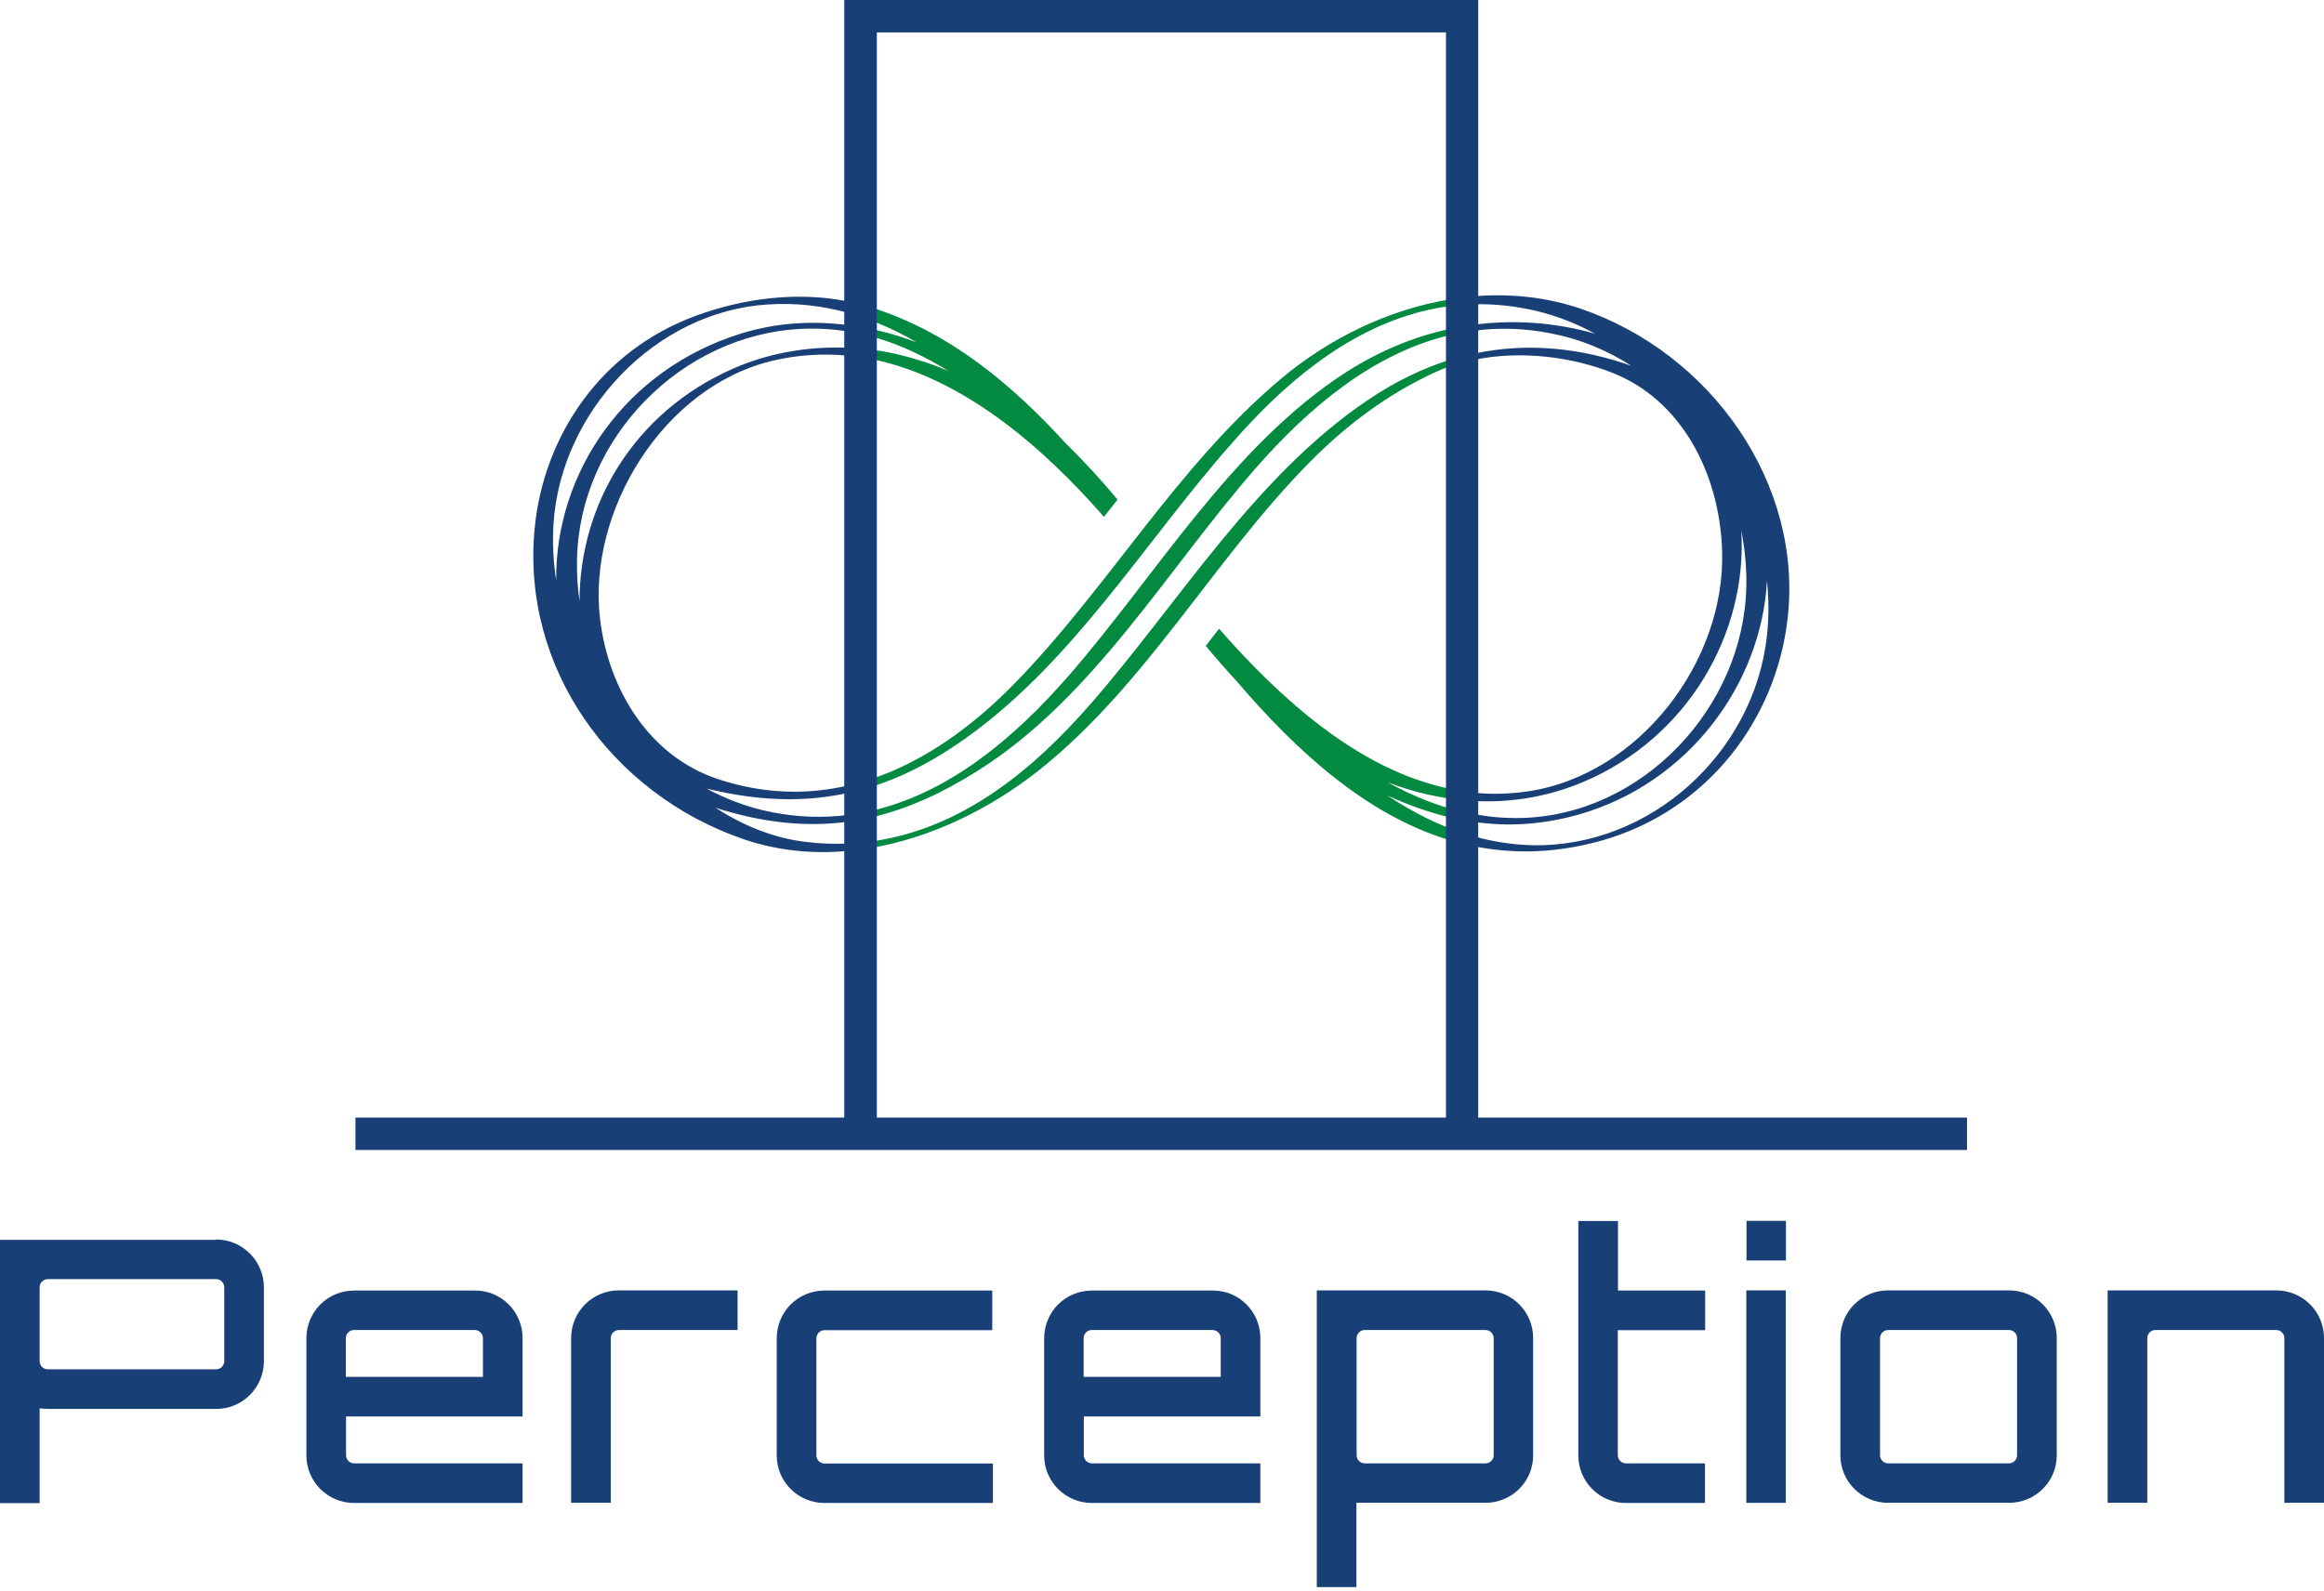 <svg width="384" height="263" viewBox="0 0 384 263" fill="none" xmlns="http://www.w3.org/2000/svg">
<path d="M126.871 50.322C131.478 50.017 135.891 50.544 140.138 51.71C141.526 52.098 142.914 52.542 144.274 53.097V50.905C144.107 50.849 143.941 50.794 143.746 50.738C142.553 50.377 141.332 50.072 140.11 49.822C131.589 48.102 122.68 49.378 115.158 52.126C99.087 57.955 89.817 72.221 88.346 87.293C86.098 110.302 100.947 131.091 122.68 138.641C128.286 140.584 134.198 141.194 140.11 140.639C141.498 140.528 142.858 140.333 144.246 140.084V139.029C142.886 139.223 141.526 139.362 140.11 139.418C137.807 139.529 135.447 139.445 133.033 139.14C127.592 138.474 122.624 136.337 118.211 133.506C126.232 136.059 133.366 136.725 140.11 135.81C141.498 135.615 142.886 135.365 144.246 135.032V133.95C142.886 134.283 141.498 134.533 140.11 134.699C136.141 135.199 131.978 135.115 127.62 134.255C123.734 133.506 120.098 132.146 116.768 130.342C125.428 132.451 133.033 132.617 140.082 131.063C141.47 130.758 142.858 130.397 144.218 129.953V128.648C142.858 129.12 141.47 129.509 140.082 129.842C133.338 131.396 126.177 131.258 118.683 128.787C107.303 125.04 100.531 114.021 99.143 102.253C97.061 84.433 109.607 63.894 127.676 59.62C131.922 58.621 136.058 58.399 140.11 58.788C141.498 58.926 142.886 59.148 144.246 59.426V57.844C142.858 57.649 141.498 57.539 140.11 57.483C133.588 57.206 127.037 58.316 121.07 60.953C104.694 68.169 95.757 83.518 95.757 99.366C95.424 97.063 95.285 94.759 95.34 92.427C95.757 72.443 112.577 55.207 132.589 54.347C135.198 54.236 137.696 54.402 140.11 54.791C141.526 55.013 142.914 55.318 144.246 55.707V54.458C142.886 54.152 141.498 53.93 140.11 53.736C134.337 52.986 128.314 53.292 122.374 55.151C103.334 61.091 91.732 78.05 91.899 95.925C91.427 92.871 91.26 89.707 91.455 86.599C92.648 68.03 108.247 51.488 126.871 50.322ZM261.07 50.988C255.491 49.101 249.551 48.49 243.667 48.962C242.279 49.073 240.891 49.24 239.531 49.489V50.599C240.891 50.405 242.279 50.322 243.667 50.294C246.97 50.211 250.384 50.572 253.909 51.404C257.35 52.237 260.57 53.514 263.54 55.151C257.101 53.319 250.356 52.792 243.667 53.653C242.279 53.847 240.891 54.069 239.531 54.374V55.401C240.891 55.068 242.279 54.819 243.667 54.652C247.664 54.125 251.855 54.235 256.24 55.096C261.125 56.039 265.566 57.899 269.535 60.453C261.181 57.511 252.465 56.567 243.667 58.427C242.279 58.732 240.919 59.093 239.531 59.509V60.592C240.891 60.12 242.251 59.759 243.667 59.454C251.411 57.871 259.848 59.01 266.426 61.619C277.529 65.976 284.135 77.828 284.551 91.095C285.106 109.303 270.895 128.01 252.549 130.786C249.523 131.23 246.553 131.313 243.667 131.036C242.279 130.897 240.891 130.675 239.531 130.397V132.007C240.919 132.201 242.307 132.34 243.667 132.396C249.829 132.701 255.879 131.646 261.569 129.259C279.028 121.904 288.77 104.473 287.715 87.709C288.326 90.734 288.603 93.843 288.548 96.952C288.131 116.936 271.339 134.755 251.3 135.199C248.718 135.255 246.165 135.032 243.695 134.588C242.307 134.338 240.919 134.005 239.559 133.617V135.088C240.919 135.421 242.307 135.671 243.695 135.865C249.051 136.615 254.686 136.365 260.792 134.644C279.083 129.481 291.046 112.939 291.962 96.008C292.267 98.978 292.295 101.975 291.962 105.001C289.88 124.513 272.588 140.167 253.076 139.695C249.856 139.612 246.72 139.113 243.695 138.28C242.307 137.891 240.919 137.447 239.559 136.892V138.863C240.919 139.279 242.307 139.612 243.695 139.89C250.189 141.194 257.128 141.028 264.595 138.946C282.247 133.95 293.405 118.851 295.348 102.447C298.04 79.993 282.691 58.288 261.07 50.988Z" fill="#193F77"/>
<path d="M239.504 49.49V50.6C226.736 52.266 215.661 60.176 206.391 70.112C191.181 86.405 179.413 107.028 161.455 120.628C155.848 124.875 150.214 128.039 144.274 129.954V128.649C152.767 125.763 160.511 120.184 167.339 113.273C183.048 97.285 194.345 77.163 211.609 62.646C219.686 55.846 229.512 51.156 239.504 49.49Z" fill="#018A40"/>
<path d="M239.504 54.374V55.401C226.903 58.399 216.245 67.336 207.335 77.55C192.791 94.231 180.579 115.465 161.455 127.455C155.709 131.063 150.103 133.644 144.246 135.032V133.95C156.875 130.98 167.589 121.987 176.526 111.745C191.07 95.064 203.533 73.637 222.517 61.452C227.958 57.982 233.703 55.623 239.504 54.374Z" fill="#018A40"/>
<path d="M239.504 59.481V60.564C238.643 60.869 237.81 61.202 236.978 61.591C229.178 65.199 222.295 70.389 216.272 76.523C200.562 92.483 189.349 113.244 171.696 127.288C163.564 133.728 153.988 138.363 144.274 140.084V139.029C158.79 136.947 170.475 127.511 180.245 116.297C194.789 99.616 207.307 78.716 226.014 66.115C230.511 63.062 235.035 60.897 239.504 59.481Z" fill="#018A40"/>
<path d="M235.729 131.286C233.509 130.786 231.399 130.092 229.318 129.315C232.565 131.119 235.979 132.59 239.504 133.617V135.089C235.979 134.256 232.593 133.007 229.234 131.48C232.51 133.645 235.923 135.505 239.504 136.893V138.863C225.82 134.728 214.274 124.236 204.254 112.495C202.533 110.636 200.84 108.693 199.23 106.75L201.423 103.919C211.387 115.271 224.349 127.233 239.532 130.37V131.98C238.255 131.813 237.006 131.564 235.729 131.286Z" fill="#018A40"/>
<path d="M184.658 82.574L182.41 85.433C172.473 74.053 159.317 62.534 144.274 59.398V57.816C145.495 57.982 146.744 58.204 147.937 58.482C151.018 59.176 153.96 60.147 156.764 61.34C152.767 58.898 148.659 56.9 144.246 55.678V54.429C146.744 54.984 149.159 55.706 151.49 56.594C149.159 55.234 146.744 54.041 144.246 53.097V50.904C156.958 54.984 167.228 63.533 176.109 73.303C179.107 76.218 181.966 79.354 184.658 82.574Z" fill="#018A40"/>
<path d="M244.25 184.714V0H139.5V184.714H58.731V190.071H325.019V184.714H244.25ZM144.885 5.357H238.921V184.714H144.885V5.357Z" fill="#193F77"/>
<path d="M35.722 204.866C40.079 204.866 43.604 208.447 43.604 212.749V224.989C43.604 229.291 40.107 232.872 35.722 232.872H7.883C7.411 232.872 6.967 232.816 6.55 232.76V248.443H0V204.922H35.722V204.866ZM37.054 212.749C37.054 212.027 36.443 211.417 35.722 211.417H7.883C7.161 211.417 6.55 212.027 6.55 212.749V224.989C6.55 225.711 7.161 226.321 7.883 226.321H35.722C36.443 226.321 37.054 225.711 37.054 224.989V212.749Z" fill="#193F77"/>
<path d="M86.348 221.159V234.121H57.177V240.532C57.177 241.254 57.787 241.865 58.509 241.865H86.348V248.415H58.509C54.151 248.415 50.627 244.89 50.627 240.56V221.187C50.627 216.829 54.124 213.304 58.509 213.304H78.493C82.823 213.276 86.348 216.801 86.348 221.159ZM79.798 227.57V221.159C79.798 220.437 79.187 219.827 78.466 219.827H58.481C57.76 219.827 57.149 220.437 57.149 221.159V227.57H79.798Z" fill="#193F77"/>
<path d="M121.875 213.275V219.826H102.252C101.53 219.826 100.92 220.437 100.92 221.158V248.386H94.369V240.532V221.158C94.369 216.801 97.894 213.275 102.252 213.275H121.875Z" fill="#193F77"/>
<path d="M164.064 241.864V248.415H136.225C131.867 248.415 128.342 244.89 128.342 240.56V221.187C128.342 216.829 131.839 213.304 136.225 213.304H163.953V219.854H136.225C135.503 219.854 134.892 220.465 134.892 221.187V240.56C134.892 241.282 135.503 241.892 136.225 241.892H164.064V241.864Z" fill="#193F77"/>
<path d="M208.251 221.159V234.121H179.08V240.532C179.08 241.254 179.69 241.865 180.412 241.865H208.251V248.415H180.412C176.054 248.415 172.529 244.89 172.529 240.56V221.187C172.529 216.829 176.027 213.304 180.412 213.304H200.396C204.726 213.276 208.251 216.801 208.251 221.159ZM201.701 227.57V221.159C201.701 220.437 201.09 219.827 200.368 219.827H180.384C179.663 219.827 179.052 220.437 179.052 221.159V227.57H201.701Z" fill="#193F77"/>
<path d="M253.326 221.158V240.532C253.326 244.889 249.801 248.386 245.443 248.386H224.127V262.32H217.577V213.275H245.416C249.829 213.275 253.326 216.801 253.326 221.158ZM246.804 221.158C246.804 220.437 246.193 219.826 245.471 219.826H225.487C224.766 219.826 224.155 220.437 224.155 221.158V240.532C224.155 241.253 224.766 241.864 225.487 241.864H245.471C246.193 241.864 246.804 241.253 246.804 240.532V221.158Z" fill="#193F77"/>
<path d="M267.315 219.827V240.533C267.315 241.254 267.926 241.865 268.647 241.865H281.72V248.415H268.647C264.29 248.415 260.792 244.89 260.792 240.56V221.187V201.813H267.343V213.304H281.748V219.855H267.315V219.827Z" fill="#193F77"/>
<path d="M295.098 201.785V208.335H288.576V201.785H295.098ZM288.548 213.276H295.071V248.387H288.548V213.276Z" fill="#193F77"/>
<path d="M331.958 213.275C336.316 213.275 339.841 216.801 339.841 221.158V240.532C339.841 244.889 336.316 248.386 331.958 248.386H311.974C307.616 248.386 304.091 244.862 304.091 240.532V221.158C304.091 216.801 307.616 213.275 311.974 213.275H331.958ZM311.974 219.826C311.252 219.826 310.642 220.437 310.642 221.158V240.532C310.642 241.253 311.252 241.864 311.974 241.864H331.958C332.68 241.864 333.29 241.253 333.29 240.532V221.158C333.29 220.437 332.68 219.826 331.958 219.826H311.974Z" fill="#193F77"/>
<path d="M384 221.158V248.386H377.45V221.158C377.45 220.437 376.839 219.826 376.118 219.826H356.133C355.412 219.826 354.801 220.437 354.801 221.158V248.386H348.251V213.275H376.09C380.503 213.275 384 216.801 384 221.158Z" fill="#193F77"/>
</svg>
